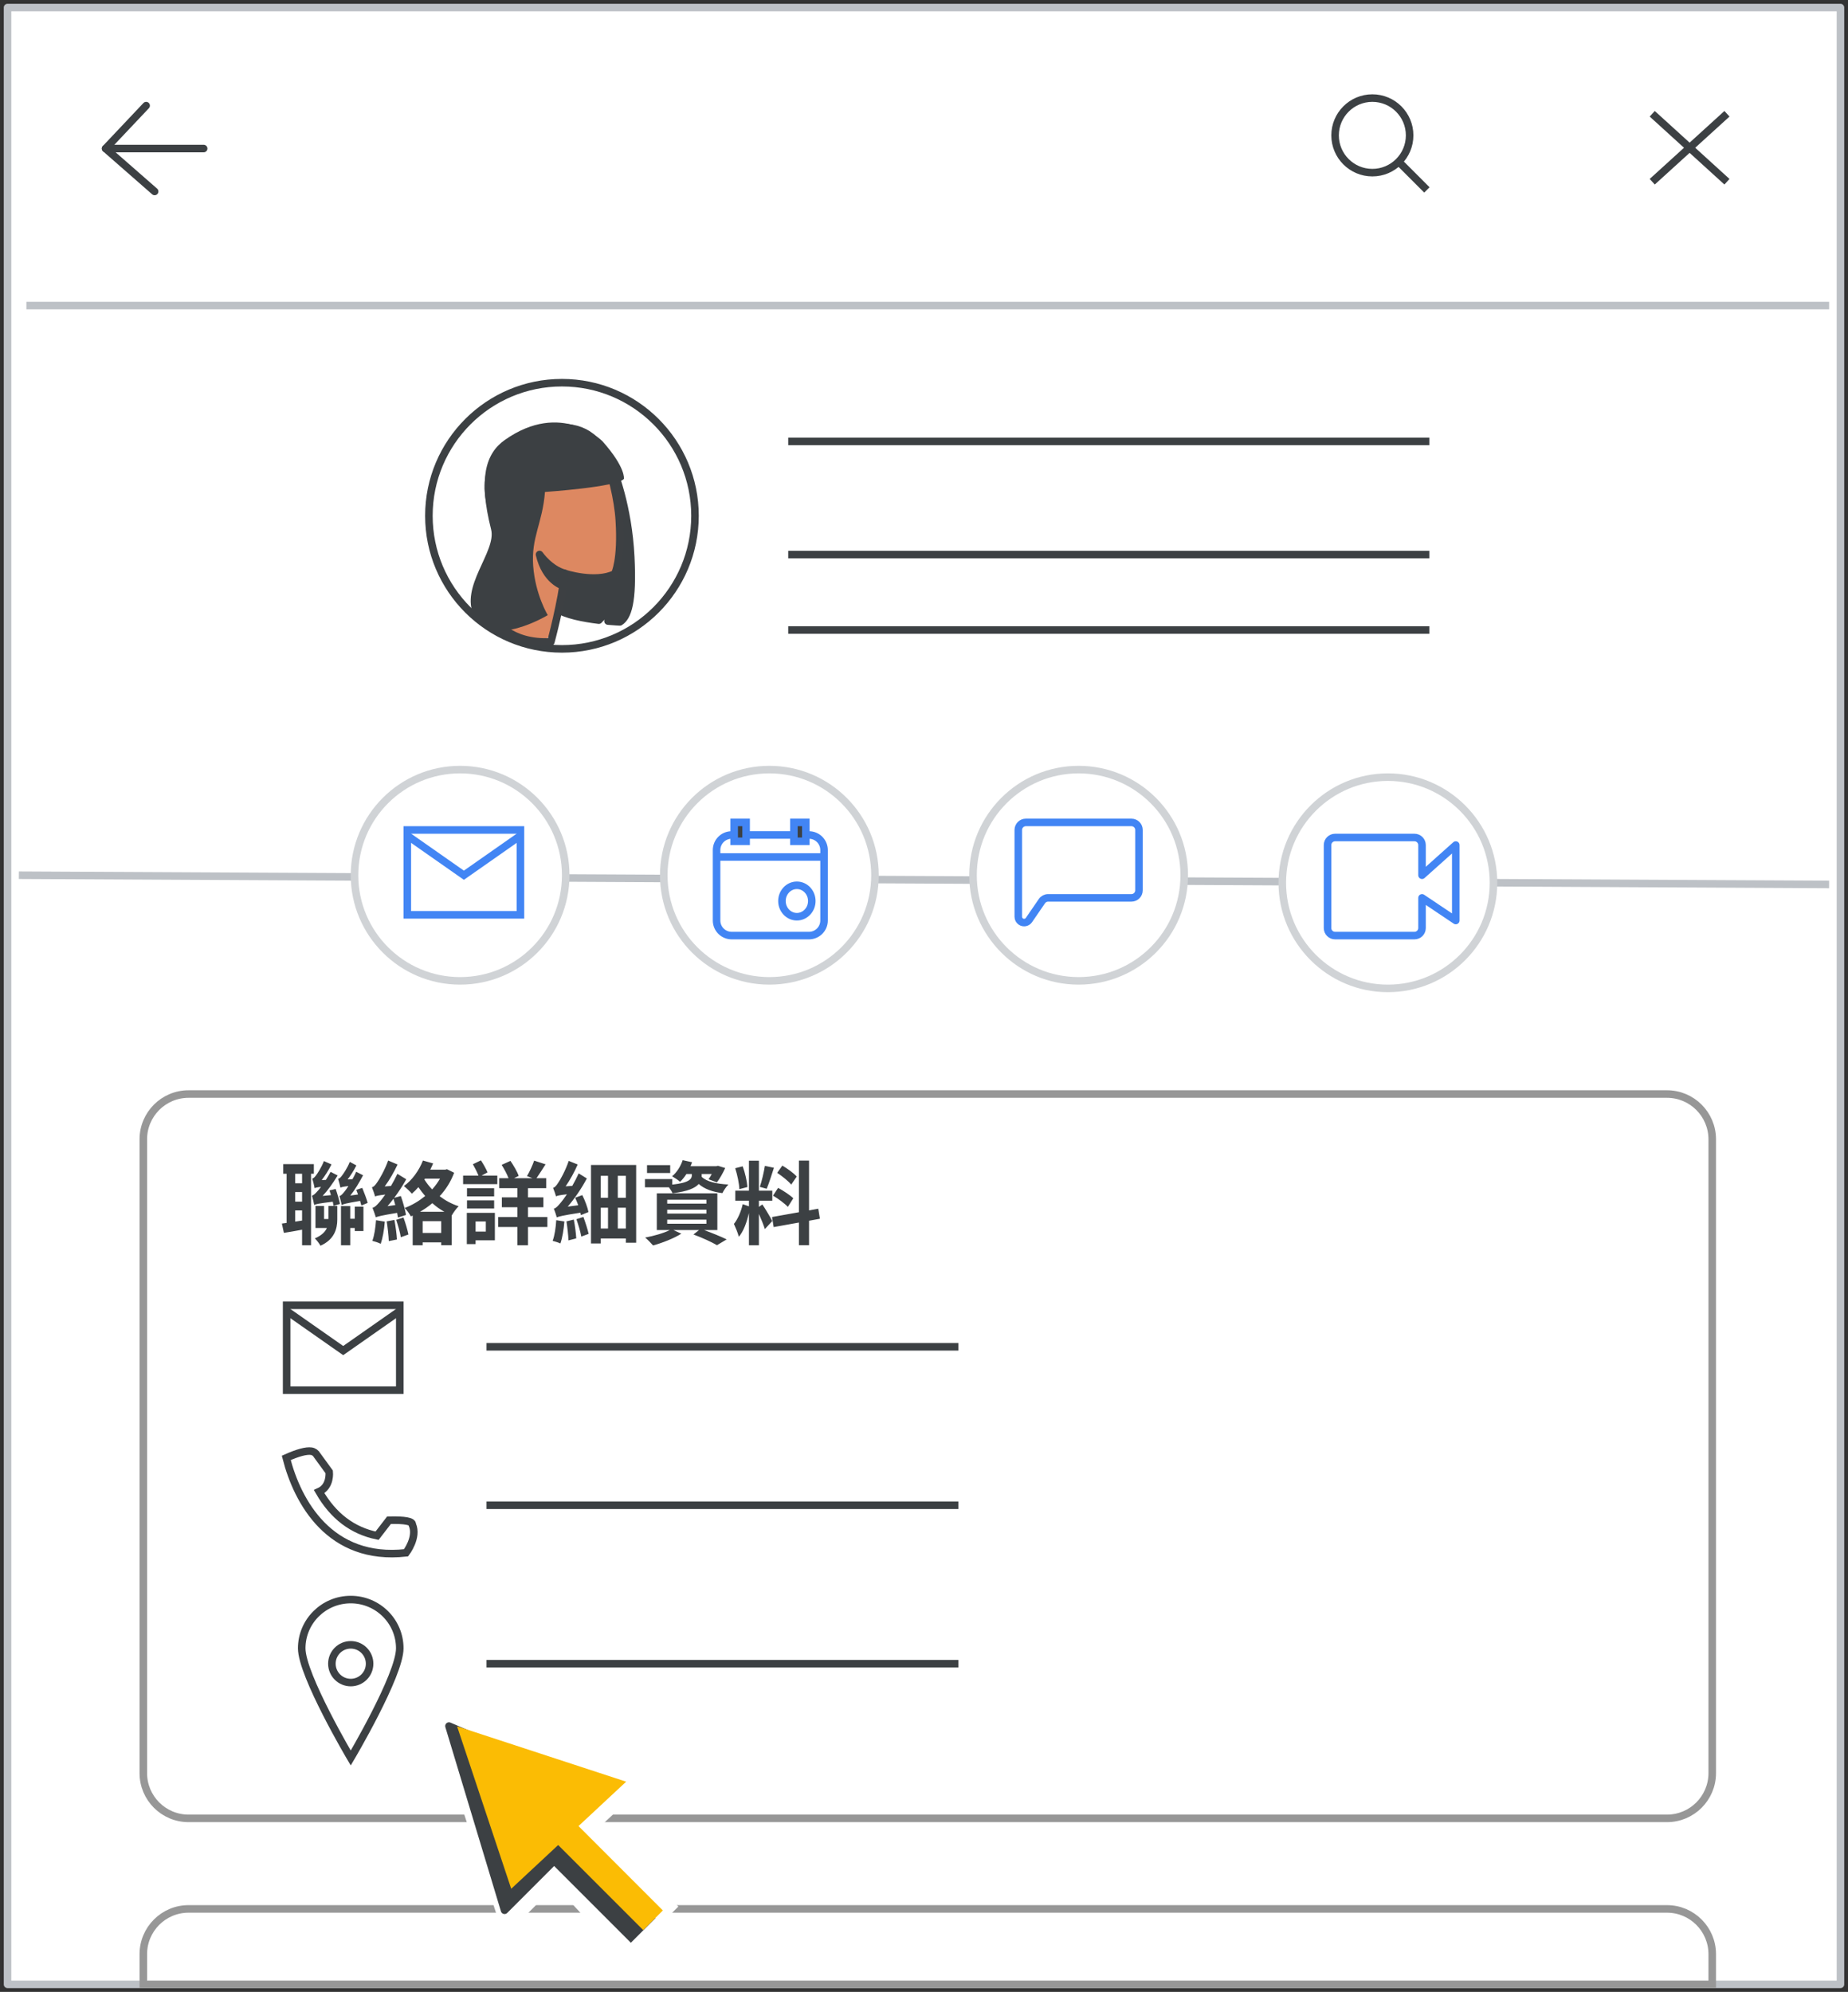 <svg width="245" height="264" viewBox="0 0 245 264" fill="none" xmlns="http://www.w3.org/2000/svg">
<rect x="0" y="0" width="245" height="264" fill="#333333" stroke="none"/>
<g id="user-profile-location 1" clip-path="url(#clip0_1_968)">
<g id="user-profile-location">
<path id="Rectangle-Copy" d="M244 1H1V263H244V1Z" fill="white" stroke="#BDC1C6" stroke-linejoin="round"/>
<path id="Line-3-Copy" d="M4 40.5H242" stroke="#BDC1C6" stroke-linecap="square"/>
<path id="Line-4" d="M105 73.5H189" stroke="#3C4043" stroke-linecap="square"/>
<path id="Line-4_2" d="M105 83.5H189" stroke="#3C4043" stroke-linecap="square"/>
<g id="Group-2">
<g id="Group-7">
<path id="Oval" d="M74.5 86C84.242 86 92.139 78.102 92.139 68.36C92.139 58.618 84.242 50.721 74.5 50.721C64.758 50.721 56.861 58.618 56.861 68.36C56.861 78.102 64.758 86 74.5 86Z" stroke="#3C4043"/>
</g>
<g id="Group-24">
<g id="Group-19">
<path id="Fill-1" fill-rule="evenodd" clip-rule="evenodd" d="M81.315 62.312C81.315 62.312 83.28 66.993 83.621 73.812C83.927 79.865 83.214 81.764 82.182 82.424C82.182 82.424 81.561 82.4 80.606 82.314C80.973 81.308 80.745 80.202 80.745 80.202C80.745 80.202 80.317 81.29 79.391 82.191C77.434 81.952 74.938 81.495 73.805 80.663C71.783 79.184 73.215 73.365 73.45 70.908C73.768 67.485 73.516 63.629 73.516 63.629L81.315 62.312Z" fill="#3C4043"/>
<path id="Stroke-3" fill-rule="evenodd" clip-rule="evenodd" d="M81.315 62.312C81.315 62.312 83.28 66.993 83.621 73.812C83.927 79.865 83.214 81.764 82.182 82.424C82.182 82.424 81.561 82.4 80.606 82.314C80.973 81.308 80.745 80.202 80.745 80.202C80.745 80.202 80.317 81.29 79.391 82.191C77.434 81.952 74.938 81.495 73.805 80.663C71.783 79.184 73.215 73.365 73.45 70.908C73.768 67.485 73.516 63.629 73.516 63.629L81.315 62.312Z" stroke="#3C4043" stroke-linecap="round" stroke-linejoin="round"/>
<path id="Fill-5" fill-rule="evenodd" clip-rule="evenodd" d="M73.194 83.797C73.194 83.797 74.477 79.761 74.856 75.998C74.856 75.998 78.927 77.336 81.505 76.056C81.505 76.056 82.446 74.234 82.104 68.958C81.948 66.299 81.031 62.352 79.975 60.003C78.802 57.341 75.87 55.843 71.589 57.143C65.772 58.878 63.497 62.576 65.406 68.146C67.643 74.772 66.967 74.867 65.52 79.551C65.556 79.546 63.842 84.34 72.042 85.207L73.194 83.797Z" fill="#DD8861"/>
<path id="Stroke-7" fill-rule="evenodd" clip-rule="evenodd" d="M73.033 85.067C73.033 85.067 74.477 79.761 74.856 75.998C74.856 75.998 78.927 77.336 81.505 76.056C81.505 76.056 82.446 74.234 82.104 68.958C81.948 66.299 81.031 62.352 79.975 60.003C78.802 57.34 75.87 55.843 71.589 57.142C65.772 58.878 63.497 62.576 65.406 68.146C67.643 74.772 66.991 77.397 65.544 82.081C65.58 82.076 67.522 85.365 73.033 85.067Z" stroke="#3D4043" stroke-linecap="round" stroke-linejoin="round"/>
<path id="Stroke-9" d="M70.326 67.528C70.326 67.528 69.697 66.919 68.964 67.132C68.232 67.345 67.84 68.171 68.028 68.99C68.18 69.812 69.125 70.855 70.08 71.198" stroke="#3C4043" stroke-linecap="round" stroke-linejoin="round"/>
<path id="Fill-11" fill-rule="evenodd" clip-rule="evenodd" d="M74.651 77.643C74.651 77.643 72.349 77.012 71.528 73.492C71.528 73.492 72.894 75.467 74.891 75.994C74.891 75.994 74.84 76.405 74.815 76.739C74.728 77.155 74.651 77.643 74.651 77.643Z" fill="#3C4043"/>
<path id="Stroke-13" fill-rule="evenodd" clip-rule="evenodd" d="M74.651 77.643C74.651 77.643 72.349 77.012 71.528 73.492C71.528 73.492 72.894 75.467 74.891 75.994C74.891 75.994 74.84 76.405 74.815 76.739C74.728 77.155 74.651 77.643 74.651 77.643Z" stroke="#3C4043" stroke-linecap="round" stroke-linejoin="round"/>
<path id="Fill-15" fill-rule="evenodd" clip-rule="evenodd" d="M70.688 75.005C70.405 71.189 71.927 69.36 72.249 65.202C72.249 65.202 81.812 64.555 82.712 63.474C82.712 63.474 83 62 79.868 58.476C79.868 58.476 74.418 52.999 66.926 58.312C64.383 60.101 63.395 63.398 65.109 70.171C65.849 73.115 60.88 77.779 62.88 81.684C65.129 86.068 72.62 81.527 72.62 81.527C72.62 81.527 70.97 78.821 70.688 75.005Z" fill="#3C4043"/>
</g>
</g>
</g>
<g id="Group-11">
<path id="Line-8" d="M219.417 15.416L228.583 23.75" stroke="#3C4043" stroke-linecap="square"/>
<path id="Line-8_2" d="M228.583 15.416L219.417 23.75" stroke="#3C4043" stroke-linecap="square"/>
</g>
<g id="Group-9">
<path id="Path-12" d="M19.375 14L14 19.688L20.5 25.375" stroke="#3C4043" stroke-linecap="round" stroke-linejoin="round"/>
<path id="Path-13" d="M14 19.688H27" stroke="#3C4043" stroke-linecap="round"/>
</g>
<g id="Group">
<path id="Oval_2" d="M181.941 22.882C184.67 22.882 186.882 20.67 186.882 17.941C186.882 15.212 184.67 13 181.941 13C179.212 13 177 15.212 177 17.941C177 20.67 179.212 22.882 181.941 22.882Z" stroke="#3C4043"/>
<path id="Line-6" d="M185.824 21.824L188.818 24.819" stroke="#3C4043" stroke-linecap="square"/>
</g>
<g id="Group-12">
<path id="Line-3" d="M3 116L241.997 117.22" stroke="#BDC1C6" stroke-linecap="square"/>
<g id="Group-5">
<path id="Oval_3" d="M102 130C109.732 130 116 123.732 116 116C116 108.268 109.732 102 102 102C94.268 102 88 108.268 88 116C88 123.732 94.268 130 102 130Z" fill="white" stroke="#D0D3D6"/>
<g id="Group_2">
<path id="Rectangle" d="M107.25 110.667H97C95.895 110.667 95 111.562 95 112.667V122C95 123.104 95.895 124 97 124H107.25C108.355 124 109.25 123.104 109.25 122V112.667C109.25 111.562 108.355 110.667 107.25 110.667Z" fill="white" stroke="#4285F4"/>
<path id="Oval_4" d="M105.646 121.5C106.739 121.5 107.625 120.567 107.625 119.417C107.625 118.266 106.739 117.333 105.646 117.333C104.553 117.333 103.667 118.266 103.667 119.417C103.667 120.567 104.553 121.5 105.646 121.5Z" fill="white" stroke="#4285F4"/>
<path id="Line-6_2" d="M95.396 113.583H108.771" stroke="#4285F4" stroke-linecap="square"/>
<path id="Rectangle_2" d="M98.917 109H97.333V111.5H98.917V109Z" fill="#3C4043" stroke="#4285F4"/>
<path id="Rectangle_3" d="M106.833 109H105.25V111.5H106.833V109Z" fill="#3C4043" stroke="#4285F4"/>
</g>
</g>
<g id="Group-4">
<path id="Oval_5" d="M61 130C68.732 130 75 123.732 75 116C75 108.268 68.732 102 61 102C53.268 102 47 108.268 47 116C47 123.732 53.268 130 61 130Z" fill="white" stroke="#D0D3D6"/>
<g id="Group_3">
<path id="Rectangle_4" d="M69 110H54V121.25H69V110Z" fill="white" stroke="#4285F4"/>
<path id="Path-7" d="M54 110.75L61.5 116L69 110.75" stroke="#4285F4"/>
</g>
</g>
<g id="Group-6">
<path id="Oval_6" d="M184 131C191.732 131 198 124.732 198 117C198 109.268 191.732 103 184 103C176.268 103 170 109.268 170 117C170 124.732 176.268 131 184 131Z" fill="white" stroke="#D0D3D6"/>
<path id="Path-2" fill-rule="evenodd" clip-rule="evenodd" d="M176 112V123C176 123.552 176.448 124 177 124H187.526C188.079 124 188.526 123.552 188.526 123V119L193 122V112L188.526 116V112C188.526 111.448 188.079 111 187.526 111H177C176.448 111 176 111.448 176 112Z" stroke="#4285F4" stroke-linejoin="round"/>
</g>
<g id="Group-11_2">
<g id="Group-10">
<path id="Oval_7" d="M143 130C150.732 130 157 123.732 157 116C157 108.268 150.732 102 143 102C135.268 102 129 108.268 129 116C129 123.732 135.268 130 143 130Z" fill="white" stroke="#D0D3D6"/>
<path id="Rectangle_5" fill-rule="evenodd" clip-rule="evenodd" d="M136 109H150C150.552 109 151 109.448 151 110V118C151 118.552 150.552 119 150 119H138.955C138.626 119 138.317 119.163 138.131 119.434L136.414 121.938C136.172 122.291 135.69 122.381 135.337 122.139C135.126 121.995 135 121.755 135 121.5V119V110C135 109.448 135.448 109 136 109Z" stroke="#4285F4"/>
</g>
</g>
</g>
<path id="Rectangle_6" d="M221 145H25C21.686 145 19 147.686 19 151V235C19 238.314 21.686 241 25 241H221C224.314 241 227 238.314 227 235V151C227 147.686 224.314 145 221 145Z" fill="white" stroke="#979797"/>
<g id="Group-4_2">
<path id="Oval_8" fill-rule="evenodd" clip-rule="evenodd" d="M46.5 233C46.5 233 53 222.03 53 218.462C53 214.893 50.09 212 46.5 212C42.91 212 40 214.893 40 218.462C40 222.03 46.5 233 46.5 233Z" stroke="#3C4043"/>
<path id="Oval_9" d="M46.5 223C47.881 223 49 221.881 49 220.5C49 219.119 47.881 218 46.5 218C45.119 218 44 219.119 44 220.5C44 221.881 45.119 223 46.5 223Z" stroke="#3C4043"/>
</g>
<g id="Group_4">
<path id="Rectangle_7" d="M53 173H38V184.25H53V173Z" fill="white" stroke="#3C4043"/>
<path id="Path-7_2" d="M38 173.75L45.5 179L53 173.75" stroke="#3C4043"/>
</g>
<path id="Path-8" fill-rule="evenodd" clip-rule="evenodd" d="M42.313 197.696C43.876 197 43.644 195.078 43.644 195.078C43.644 195.078 43.111 194.345 42.044 192.88C41.884 192.589 41.6 192.382 41.272 192.336C40.596 192.242 39.489 192.538 37.951 193.223C39.441 199.042 43.719 206.93 53.83 205.803C53.83 205.803 55.412 203.748 54.66 202.058C54.698 201.625 53.669 201.433 51.572 201.484L49.99 203.538C46.724 202.869 44.165 200.921 42.313 197.696Z" stroke="#3C4043"/>
<path id="Rectangle_8" fill-rule="evenodd" clip-rule="evenodd" d="M25 253H221C224.314 253 227 255.686 227 259V263H19V259C19 255.686 21.686 253 25 253Z" fill="white" stroke="#979797"/>
<path id="Line-4_3" d="M65 199.5H126.563" stroke="#3C4043" stroke-linecap="square"/>
<path id="Line-4_4" d="M65 220.5H126.563" stroke="#3C4043" stroke-linecap="square"/>
<path id="Line-4_5" d="M65 178.5H126.563" stroke="#3C4043" stroke-linecap="square"/>
<g id="UI/arrow">
<g id="Group-5_2">
<g id="Group_5">
<g id="Group-3">
<path id="Triangle" d="M57.739 227.053L80.604 237.283L73.07 237.646L76.505 246.345L67.029 255.821L57.739 227.053Z" fill="white" stroke="white" stroke-linejoin="round"/>
<path id="Triangle_2" d="M58.521 227.039L85.732 236.35L68.455 252.375L58.521 227.039Z" fill="white"/>
</g>
<g id="Group-2_2">
<path id="Rectangle_9" d="M72.051 248.228L78.339 241.801L89.936 252.682L82.8 259.818L72.051 248.228Z" fill="white"/>
</g>
</g>
</g>
<g id="Group-5-2">
<g id="Group-5_3">
<g id="Group_6">
<path id="Triangle_3" d="M59.522 228.766L78.869 237.057L72.42 237.518L75.183 244.888L66.892 253.18L59.522 228.766Z" fill="#3C4043" stroke="#3C4043" stroke-linejoin="round"/>
<g id="Group-2_3">
<path id="Rectangle_10" d="M72.677 246.528L75.518 243.565L86.893 254.229L83.636 257.486L72.677 246.528Z" fill="#3C4043"/>
<path id="Rectangle_11" d="M75.709 241.03L73.103 243.636L85.276 255.809L87.882 253.203L75.709 241.03Z" fill="#FBBC04"/>
</g>
<path id="Triangle_4" d="M60.597 228.797L83.014 236.136L67.775 250.331L60.597 228.797Z" fill="#FBBC04"/>
</g>
</g>
</g>
</g>
<path id="Line-4_6" d="M105 58.5H189" stroke="#3C4043" stroke-linecap="square"/>
<path id="Team" d="M48.748 159.428L47.908 159.776C47.86 159.596 47.812 159.392 47.74 159.164C45.82 159.488 45.496 159.596 45.292 159.716C45.256 159.44 45.1 158.852 45.004 158.516C45.208 158.48 45.4 158.264 45.652 157.952C45.76 157.832 45.952 157.568 46.192 157.196C45.448 157.28 45.256 157.34 45.136 157.412C45.076 157.148 44.932 156.56 44.824 156.236C44.992 156.2 45.148 156.068 45.304 155.852C45.472 155.648 46.048 154.832 46.372 153.992L47.248 154.46C46.912 155.132 46.492 155.792 46.084 156.32L46.732 156.284C46.912 155.96 47.08 155.636 47.224 155.3L48.136 155.768C47.62 156.74 47.044 157.712 46.444 158.456L47.464 158.312C47.392 158.096 47.308 157.892 47.236 157.7L48.028 157.436C48.292 158.072 48.604 158.924 48.748 159.428ZM40.048 156.824V155.564H39.136V156.824H40.048ZM39.136 161.912L40.048 161.768V160.424H39.136V161.912ZM40.048 159.26V157.988H39.136V159.26H40.048ZM41.608 155.564H41.236V165.044H40.048V162.98C39.196 163.136 38.356 163.292 37.636 163.4L37.372 162.164L37.996 162.08V155.564H37.552V154.292H41.608V155.564ZM43.54 161.564V159.836H44.716V161.624C44.716 162.86 44.332 164.288 42.484 165.104C42.352 164.84 41.956 164.324 41.74 164.132C42.652 163.736 43.108 163.268 43.336 162.752H41.824V159.836H42.964V161.564H43.54ZM43.684 157.772L44.5 157.58C44.728 158.204 44.968 159.056 45.076 159.56L44.224 159.824C44.188 159.668 44.152 159.476 44.116 159.272C42.16 159.512 41.848 159.596 41.656 159.704C41.608 159.428 41.464 158.816 41.356 158.468C41.56 158.42 41.788 158.216 42.052 157.916C42.148 157.82 42.34 157.604 42.556 157.304C42.004 157.364 41.824 157.412 41.716 157.484C41.668 157.196 41.512 156.56 41.392 156.212C41.56 156.164 41.728 156.02 41.884 155.792C42.052 155.588 42.616 154.748 42.94 153.884L43.948 154.328C43.576 155.084 43.084 155.84 42.652 156.404L43.204 156.38C43.42 156.032 43.636 155.684 43.828 155.312L44.764 155.792C44.152 156.8 43.456 157.772 42.772 158.504L43.876 158.396C43.816 158.18 43.744 157.964 43.684 157.772ZM47.032 161.528V159.92H48.184V163.16H47.032V162.752H46.432V165.044H45.208V159.848H46.432V161.528H47.032ZM51.376 159.86L52.408 159.716C52.336 159.428 52.252 159.14 52.168 158.876C51.916 159.212 51.652 159.548 51.376 159.86ZM53.824 161.024L52.756 161.372C52.732 161.204 52.696 160.988 52.648 160.748C50.476 161.108 50.092 161.228 49.828 161.336C49.756 161.084 49.528 160.436 49.384 160.076C49.684 160.016 49.948 159.74 50.332 159.296C50.476 159.128 50.752 158.792 51.076 158.324C50.164 158.432 49.9 158.492 49.732 158.576C49.66 158.312 49.456 157.712 49.312 157.364C49.54 157.304 49.744 157.088 49.996 156.716C50.248 156.392 51.016 155.072 51.46 153.812L52.708 154.34C52.24 155.336 51.64 156.392 51.004 157.244L51.832 157.184C52.132 156.68 52.432 156.116 52.684 155.576L53.86 156.296C53.404 157.124 52.852 157.964 52.264 158.756L53.14 158.516C53.428 159.32 53.728 160.388 53.824 161.024ZM49.852 161.72L51.016 161.912C50.932 162.98 50.728 164.12 50.476 164.852C50.224 164.708 49.66 164.528 49.36 164.456C49.636 163.76 49.78 162.68 49.852 161.72ZM51.268 161.876L52.288 161.684C52.444 162.512 52.588 163.568 52.624 164.276L51.544 164.492C51.52 163.796 51.4 162.704 51.268 161.876ZM52.528 161.672L53.488 161.36C53.752 162.08 54.028 163.004 54.148 163.616L53.14 163.976C53.044 163.352 52.768 162.404 52.528 161.672ZM55.684 160.604H58.912C58.324 160.28 57.796 159.896 57.316 159.464C56.8 159.908 56.26 160.268 55.684 160.604ZM56.032 163.412H58.492V161.852H56.032V163.412ZM56.344 156.212L56.26 156.32C56.536 156.752 56.872 157.208 57.292 157.64C57.7 157.196 58.048 156.704 58.336 156.212H56.344ZM59.26 154.964L60.208 155.432C59.764 156.62 59.104 157.664 58.288 158.54C59.008 159.092 59.86 159.56 60.808 159.872C60.52 160.136 60.1 160.712 59.896 161.084H59.884V165.032H58.492V164.66H56.032V165.044H54.712V161.108L54.472 161.216C54.292 160.88 53.932 160.364 53.644 160.1C54.604 159.752 55.54 159.188 56.368 158.516C56.032 158.12 55.732 157.736 55.468 157.34C55.192 157.664 54.904 157.952 54.604 158.204C54.376 157.94 53.86 157.436 53.548 157.196C54.616 156.428 55.552 155.156 56.068 153.812L57.424 154.196C57.304 154.472 57.184 154.748 57.04 155.024H59.032L59.26 154.964ZM64.408 161.888H63.052V163.232H64.408V161.888ZM65.608 160.748V164.384H63.052V164.888H61.888V160.748H65.608ZM61.912 160.172V159.092H65.512V160.172H61.912ZM65.512 157.484V158.564H61.912V157.484H65.512ZM64.636 155.384L63.844 155.816H65.932V156.944H61.396V155.816H63.436C63.256 155.36 62.956 154.76 62.692 154.304L63.76 153.788C64.084 154.28 64.456 154.94 64.636 155.384ZM72.568 161.3V162.62H70V165.044H68.596V162.62H66.052V161.3H68.596V160.004H66.532V158.696H68.596V157.472H66.184V156.152H67.42C67.216 155.612 66.844 154.928 66.508 154.388L67.672 153.86C68.092 154.472 68.584 155.3 68.764 155.852L68.152 156.152H70.588L69.868 155.876C70.204 155.312 70.6 154.448 70.816 153.824L72.328 154.316C71.908 154.964 71.488 155.648 71.128 156.152H72.412V157.472H70V158.696H72.04V160.004H70V161.3H72.568ZM73.732 158.552V158.528C73.72 158.54 73.72 158.564 73.72 158.576C73.66 158.336 73.456 157.748 73.324 157.436C73.552 157.376 73.756 157.148 73.984 156.788C74.236 156.464 74.98 155.12 75.4 153.86L76.588 154.34C76.156 155.324 75.58 156.38 74.992 157.232L75.868 157.172C76.168 156.644 76.468 156.08 76.72 155.516L77.8 156.188C77.116 157.484 76.204 158.828 75.268 159.92L76.66 159.74C76.54 159.404 76.396 159.056 76.252 158.744L77.2 158.396C77.56 159.116 77.908 160.052 78.016 160.64L77.008 161.048C76.996 160.952 76.972 160.844 76.948 160.724C74.5 161.108 74.092 161.228 73.816 161.348C73.756 161.108 73.564 160.52 73.42 160.196C73.72 160.124 73.972 159.836 74.344 159.392C74.5 159.212 74.812 158.804 75.16 158.288C74.188 158.396 73.912 158.468 73.732 158.552ZM73.744 161.72L74.824 161.888C74.74 162.944 74.548 164.084 74.296 164.804C74.068 164.684 73.54 164.528 73.264 164.456C73.54 163.748 73.684 162.68 73.744 161.72ZM75.1 161.876L76.072 161.636C76.228 162.428 76.36 163.448 76.396 164.132L75.364 164.396C75.34 163.7 75.22 162.656 75.1 161.876ZM76.42 161.588L77.344 161.288C77.608 162.008 77.908 162.932 78.04 163.532L77.068 163.892C76.96 163.268 76.672 162.32 76.42 161.588ZM81.904 162.824H82.972V160.064H81.904V162.824ZM79.648 160.064V162.824H80.608V160.064H79.648ZM80.608 155.84H79.648V158.744H80.608V155.84ZM82.972 158.744V155.84H81.904V158.744H82.972ZM78.352 154.4H84.34V164.708H82.972V164.144H79.648V164.804H78.352V154.4ZM88.852 154.424V155.468H85.78V154.424H88.852ZM88.456 161.648V162.188H93.652V161.648H88.456ZM88.456 160.328V160.844H93.652V160.328H88.456ZM88.456 159.008V159.524H93.652V159.008H88.456ZM95.104 163.028H93.352C94.456 163.436 95.632 163.916 96.34 164.264L95.056 165.032C94.372 164.636 93.124 164.048 91.936 163.616L92.668 163.028H89.284L90.328 163.508C89.344 164.132 87.796 164.732 86.584 165.068C86.344 164.792 85.84 164.264 85.528 164.024C86.68 163.808 87.964 163.448 88.804 163.028H87.076V158.156H95.104V163.028ZM93.028 155.84V155.972C93.676 156.608 94.948 156.908 96.568 156.992C96.28 157.268 95.944 157.784 95.776 158.132C94.432 157.964 93.388 157.58 92.632 156.92C92.176 157.448 91.18 157.916 89.164 158.144C89.068 157.916 88.876 157.616 88.684 157.364H85.504V156.272H89.128V157.004C91.42 156.764 91.72 156.224 91.72 155.78V155.6H91C90.748 155.996 90.46 156.356 90.16 156.632C89.932 156.416 89.404 156.068 89.104 155.9C89.74 155.372 90.232 154.58 90.508 153.764L91.756 154.04C91.696 154.22 91.624 154.4 91.552 154.568H94.96L95.176 154.508L96.148 154.808C95.836 155.468 95.428 156.224 95.044 156.704L93.94 156.296C94.072 156.104 94.228 155.852 94.36 155.6H93.028V155.84ZM105.628 155.936L104.896 157.004C104.524 156.536 103.696 155.888 103.036 155.444L103.72 154.484C104.392 154.88 105.244 155.492 105.628 155.936ZM102.484 158.468L103.156 157.436C103.852 157.808 104.74 158.396 105.172 158.816L104.452 159.956C104.056 159.524 103.18 158.876 102.484 158.468ZM101.404 154.52L102.604 154.772C102.292 155.732 101.944 156.86 101.644 157.556L100.732 157.304C100.996 156.548 101.272 155.36 101.404 154.52ZM99.088 157.328L98.02 157.604C97.996 156.86 97.756 155.708 97.468 154.832L98.464 154.58C98.788 155.456 99.04 156.584 99.088 157.328ZM100.612 159.956L101.068 159.632C101.308 159.956 102.208 161.456 102.388 161.828L101.404 162.896C101.236 162.368 100.912 161.552 100.612 160.892V165.044H99.292V160.76C99.016 161.96 98.572 163.22 97.948 163.916C97.828 163.412 97.516 162.692 97.3 162.212C97.804 161.612 98.272 160.508 98.464 159.596L99.292 159.884V159.14H97.48V157.808H99.292V153.836H100.612V157.808H102.388V159.14H100.612V159.956ZM108.7 161.528L107.26 161.792V165.032H105.916V162.032L102.568 162.632L102.352 161.3L105.916 160.664V153.824H107.26V160.424L108.484 160.196L108.7 161.528Z" fill="#3C4043"/>
</g>
</g>
<defs>
<clipPath id="clip0_1_968">
<rect width="245" height="264" fill="white"/>
</clipPath>
</defs>
</svg>

